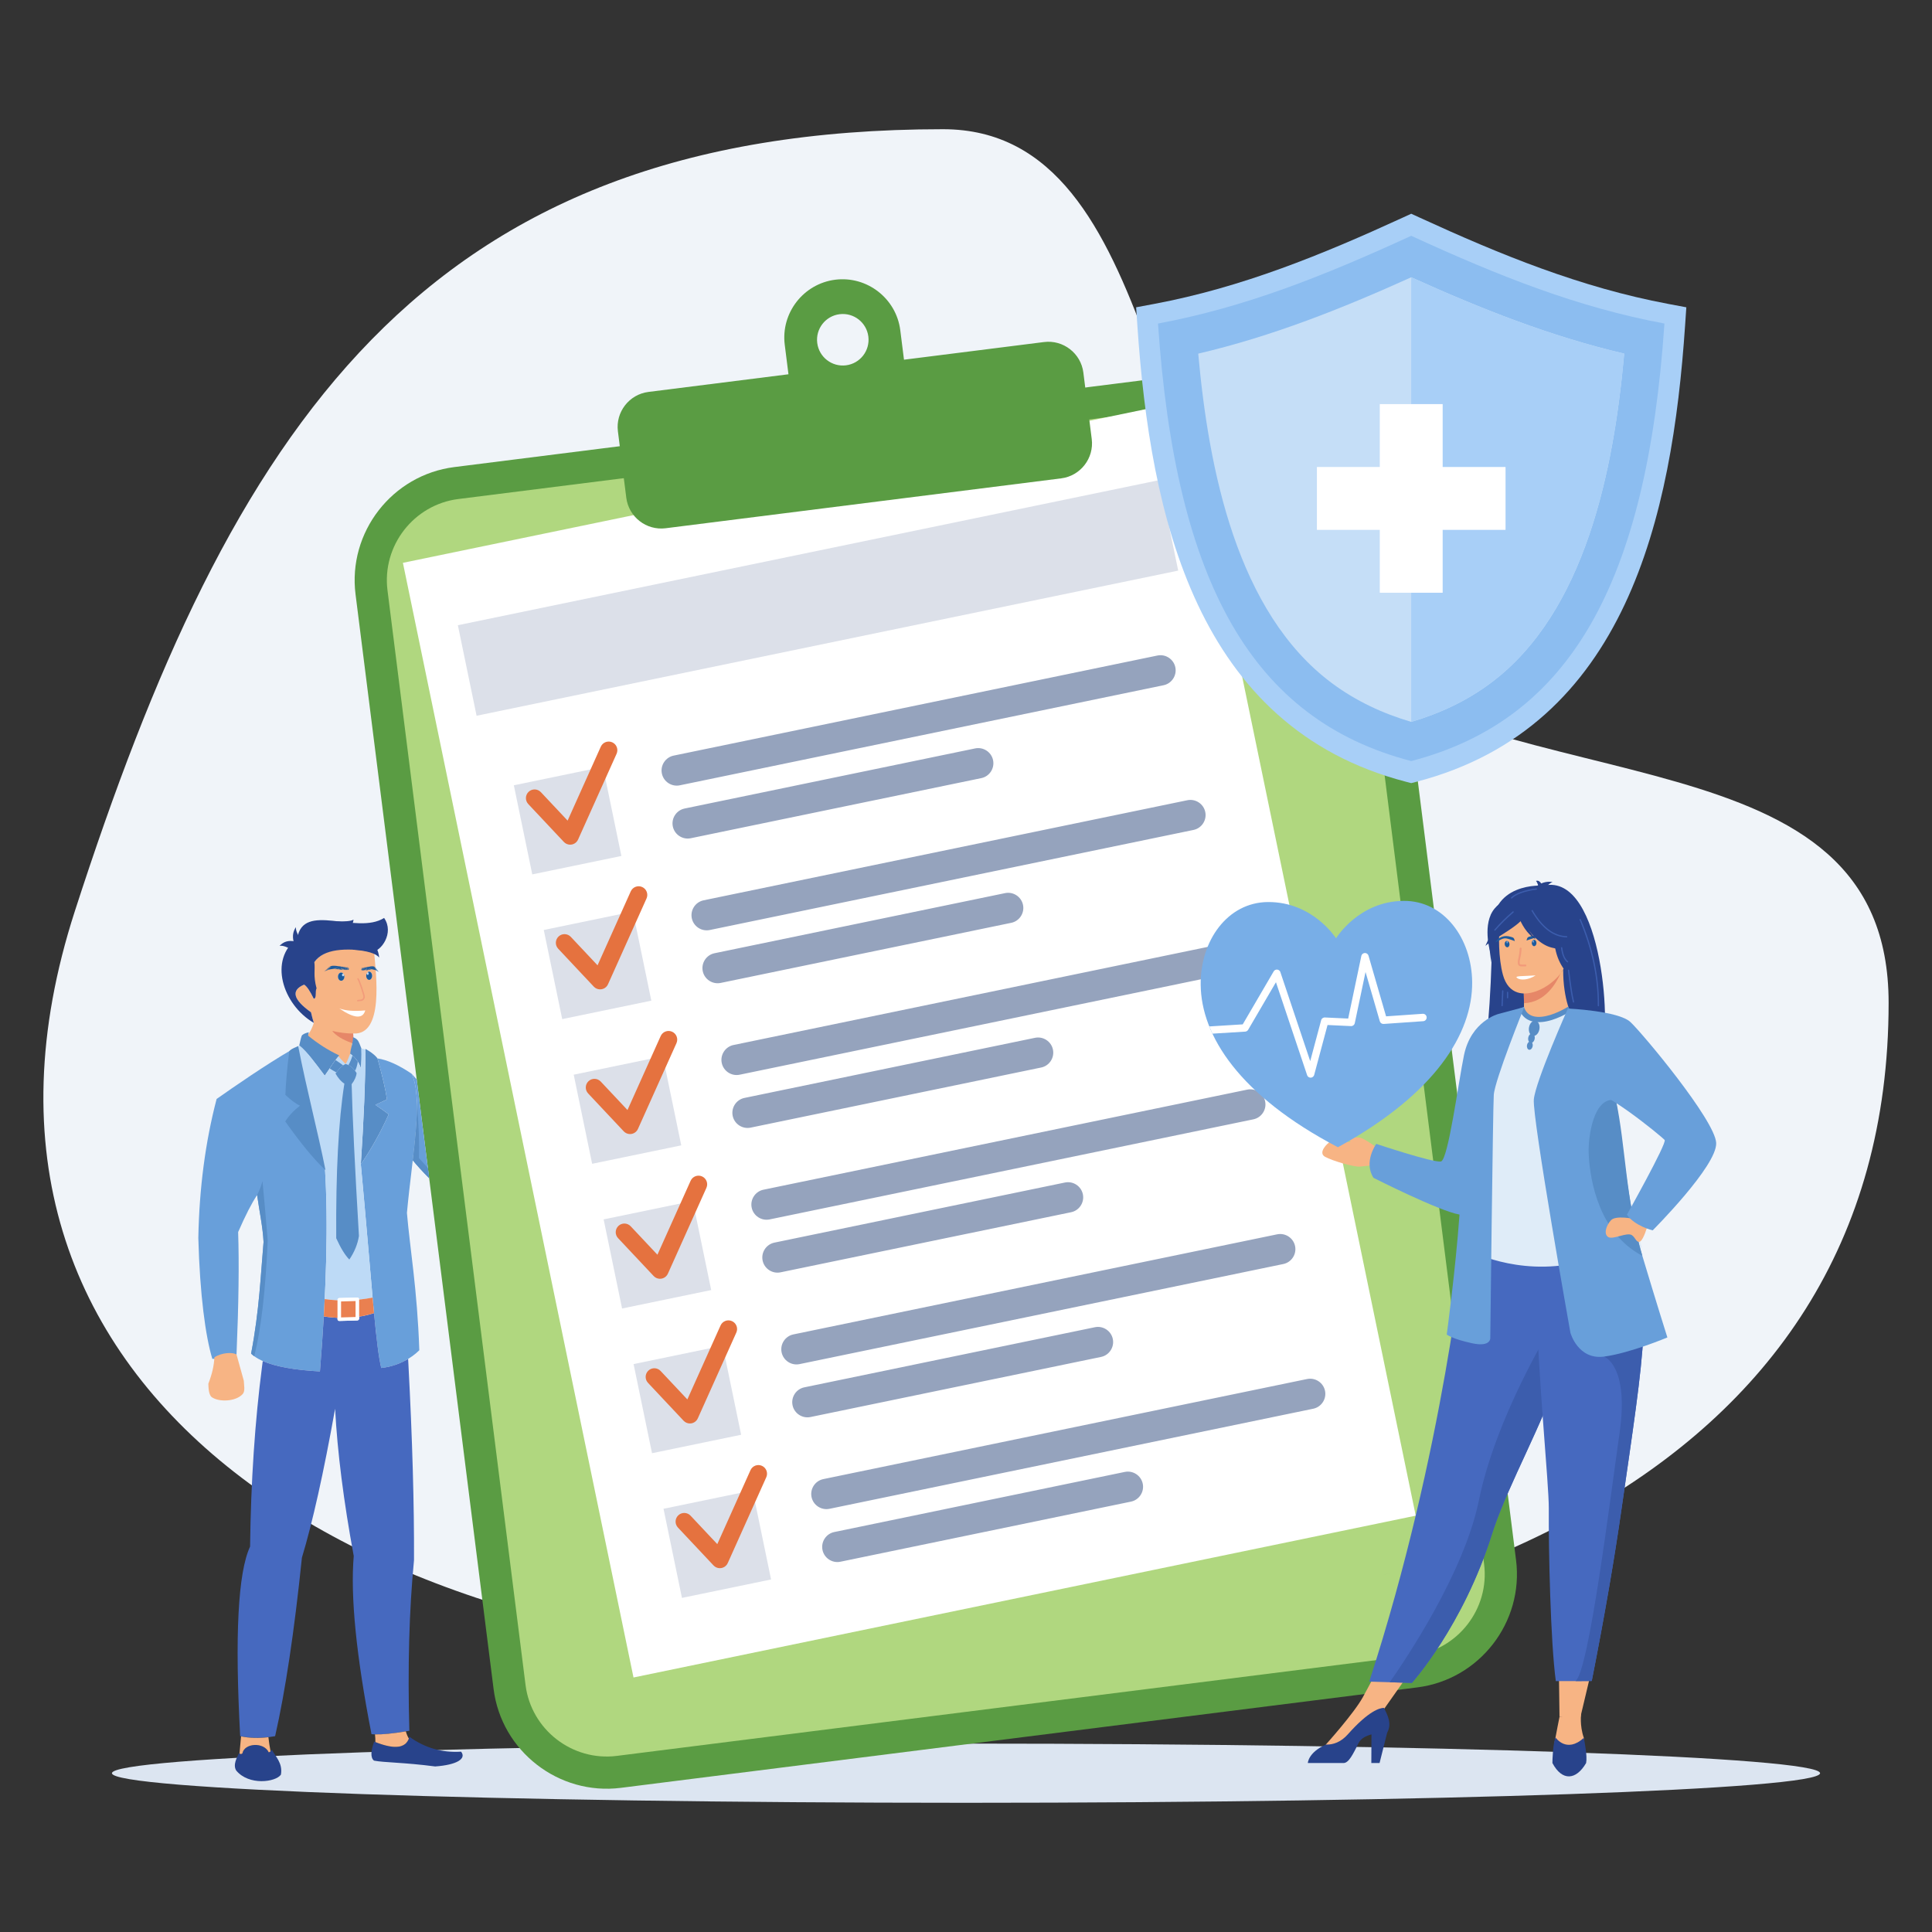 <?xml version="1.0" encoding="UTF-8"?>
<svg xmlns="http://www.w3.org/2000/svg" id="corrected_colors" viewBox="0 0 400 400">
  <rect x="0" y="0" width="400" height="400" fill="#333333" stroke="none"/>
  <path d="M195.243,26.751c46.534,0,41.223,82.18,74.817,107.231,44.464,33.156,120.959,16.739,120.959,73.641,0,99.893-99.219,136.085-207.343,136.085S-16.709,288.304,15.485,188.675C47.68,89.045,87.119,26.751,195.243,26.751Z" style="fill:#f0f4f9; fill-rule:evenodd; stroke-width:0px;"></path>
  <path d="M200,373.249c97.392,0,176.825-2.751,176.825-6.125s-79.433-6.127-176.825-6.127-176.824,2.753-176.824,6.127,79.432,6.125,176.824,6.125Z" style="fill:#dce5f1; fill-rule:evenodd; stroke-width:0px;"></path>
  <path d="M94.064,96.703l164.881-20.794c12.872-1.623,24.733,7.58,26.356,20.451l28.582,226.645c1.623,12.872-7.58,24.731-20.452,26.354l-164.881,20.794c-12.872,1.623-24.732-7.58-26.356-20.453l-28.582-226.644c-1.623-12.872,7.58-24.731,20.452-26.354Z" style="fill:#5a9c43; fill-rule:evenodd; stroke-width:0px;"></path>
  <path d="M94.898,103.317l164.882-20.793c9.233-1.165,17.742,5.437,18.905,14.671l28.583,226.644c1.164,9.233-5.439,17.741-14.672,18.905l-164.882,20.794c-9.233,1.165-17.742-5.437-18.905-14.671l-28.583-226.644c-1.164-9.234,5.439-17.741,14.672-18.906Z" style="fill:#b0d77f; fill-rule:evenodd; stroke-width:0px;"></path>
  <rect x="105.576" y="97.332" width="165.383" height="235.663" transform="translate(-39.686 42.602) rotate(-11.688)" style="fill:#fff; stroke-width:0px;"></rect>
  <rect x="95.195" y="114.22" width="148.337" height="19.141" transform="translate(-21.566 36.877) rotate(-11.688)" style="fill:#dce0e9; stroke-width:0px;"></rect>
  <path d="M106.385,162.585l18.451-3.817,3.817,18.45-18.451,3.817-3.817-18.45h0ZM137.374,312.377l18.451-3.816,3.817,18.451-18.451,3.815-3.817-18.451h0ZM131.176,282.419l18.45-3.817,3.818,18.45-18.45,3.818-3.818-18.451h0ZM124.977,252.461l18.452-3.817,3.816,18.449-18.451,3.818-3.817-18.45h0ZM118.78,222.501l18.45-3.817,3.818,18.45-18.451,3.817-3.817-18.45h0ZM112.582,192.543l18.451-3.817,3.817,18.45-18.45,3.818-3.818-18.451Z" style="fill:#dce0e9; fill-rule:evenodd; stroke-width:0px;"></path>
  <path d="M139.471,156.441l100.159-20.721c1.691-.35,3.361.748,3.712,2.437v.001c.349,1.691-.748,3.361-2.439,3.712l-100.16,20.721c-1.69.35-3.36-.748-3.71-2.439h0c-.35-1.691.748-3.361,2.439-3.712h0ZM170.459,306.233l100.16-20.721c1.691-.349,3.361.748,3.712,2.439v.001c.35,1.689-.748,3.359-2.439,3.71l-100.16,20.721c-1.691.349-3.361-.747-3.71-2.439h0c-.351-1.691.747-3.362,2.438-3.712h0ZM172.727,317.19c-1.693.35-2.788,2.019-2.439,3.712h0c.35,1.69,2.019,2.788,3.71,2.438l60.158-12.444c1.691-.35,2.788-2.019,2.439-3.712h0c-.351-1.691-2.021-2.788-3.712-2.439l-60.157,12.445h0ZM164.262,276.275l100.159-20.721c1.692-.349,3.362.747,3.712,2.439h0c.351,1.692-.747,3.362-2.439,3.712l-100.159,20.721c-1.692.349-3.362-.748-3.712-2.439v-.001c-.351-1.689.748-3.361,2.439-3.71h0ZM166.528,287.231c-1.691.348-2.79,2.019-2.439,3.711h0c.349,1.692,2.019,2.788,3.712,2.439l60.157-12.444c1.692-.35,2.789-2.02,2.439-3.71v-.001c-.349-1.691-2.019-2.79-3.712-2.439l-60.157,12.445h0ZM158.064,246.317l100.16-20.72c1.691-.351,3.361.748,3.71,2.439h0c.351,1.691-.747,3.361-2.437,3.71l-100.16,20.722c-1.691.349-3.361-.748-3.71-2.44h0c-.35-1.691.747-3.361,2.438-3.711h0ZM160.33,257.272c-1.69.35-2.788,2.02-2.438,3.71v.001c.35,1.691,2.019,2.789,3.71,2.439l60.158-12.444c1.691-.35,2.788-2.02,2.438-3.712h0c-.35-1.692-2.019-2.788-3.711-2.439l-60.158,12.444h0ZM151.867,216.357l100.159-20.721c1.692-.35,3.362.748,3.712,2.439v.001c.35,1.69-.748,3.361-2.439,3.71l-100.16,20.721c-1.691.351-3.361-.747-3.71-2.438l-.001-.001c-.348-1.691.748-3.361,2.44-3.712h0ZM154.133,227.314c-1.691.349-2.788,2.019-2.439,3.712h0c.349,1.691,2.019,2.788,3.712,2.439l60.157-12.446c1.691-.349,2.789-2.019,2.439-3.712h0c-.349-1.691-2.019-2.788-3.712-2.439l-60.157,12.446h0ZM145.67,186.4l100.159-20.721c1.691-.35,3.361.748,3.71,2.439h0c.351,1.693-.747,3.362-2.437,3.712l-100.16,20.722c-1.691.348-3.361-.748-3.712-2.44h0c-.349-1.691.748-3.361,2.441-3.711h0ZM147.935,197.356c-1.691.349-2.788,2.019-2.439,3.71v.001c.351,1.691,2.021,2.788,3.713,2.437l60.157-12.444c1.691-.35,2.788-2.02,2.439-3.71l-.001-.001c-.35-1.691-2.019-2.788-3.711-2.439l-60.158,12.446h0ZM141.738,167.398c-1.692.349-2.788,2.019-2.439,3.71h0c.35,1.692,2.02,2.79,3.71,2.44l60.158-12.446c1.691-.349,2.788-2.019,2.439-3.712h0c-.35-1.692-2.021-2.788-3.71-2.439l-60.158,12.446Z" style="fill:#95a3bd; fill-rule:evenodd; stroke-width:0px;"></path>
  <path d="M134.246,81.146l28.997-3.657-.77-6.109c-.83-6.578,3.872-12.639,10.45-13.469h0c6.578-.829,12.64,3.874,13.469,10.452l.77,6.109,28.996-3.657c3.976-.501,7.639,2.341,8.139,6.317l1.736,13.767c.501,3.974-2.341,7.637-6.315,8.138l-81.914,10.331c-3.975.501-7.637-2.34-8.138-6.317l-1.736-13.767c-.502-3.974,2.34-7.637,6.315-8.138h0ZM173.824,65.052c-2.922.369-4.992,3.037-4.624,5.96.369,2.922,3.037,4.992,5.959,4.624,2.922-.368,4.993-3.037,4.624-5.959-.368-2.922-3.037-4.992-5.959-4.624Z" style="fill:#5a9c43; fill-rule:evenodd; stroke-width:0px;"></path>
  <path d="M109.368,166.464c-.676-.723-.639-1.859.084-2.534.723-.678,1.858-.639,2.534.082l5.532,5.889,6.874-15.313c.405-.901,1.466-1.305,2.37-.898.901.405,1.305,1.465.898,2.368l-7.941,17.689c-.094.24-.24.464-.442.651-.723.676-1.857.639-2.535-.084l-7.374-7.848h0ZM115.567,196.422c-.678-.723-.639-1.857.083-2.533.723-.677,1.857-.639,2.533.083l5.533,5.889,6.875-15.314c.405-.902,1.466-1.304,2.368-.899.902.405,1.304,1.465.899,2.368l-7.941,17.688c-.094.24-.242.464-.442.652-.723.676-1.858.637-2.536-.084l-7.372-7.85h0ZM140.356,316.258c-.676-.723-.639-1.858.084-2.534.723-.678,1.858-.639,2.534.083l5.533,5.888,6.875-15.314c.405-.901,1.465-1.305,2.368-.898.901.405,1.304,1.465.898,2.368l-7.94,17.689c-.094.24-.242.464-.442.651-.723.676-1.858.639-2.536-.084l-7.374-7.848h0ZM134.159,286.299c-.676-.723-.639-1.857.084-2.533.723-.678,1.857-.639,2.533.083l5.533,5.889,6.874-15.314c.405-.902,1.467-1.305,2.368-.899.902.405,1.306,1.465.899,2.368l-7.941,17.688c-.094.24-.24.464-.442.651-.723.678-1.857.639-2.535-.083l-7.374-7.848h0ZM127.961,256.341c-.676-.723-.638-1.859.085-2.535.723-.678,1.857-.639,2.533.083l5.533,5.889,6.875-15.314c.405-.901,1.465-1.305,2.369-.898.902.405,1.304,1.465.898,2.367l-7.94,17.689c-.094.24-.242.464-.442.651-.723.676-1.858.639-2.536-.083l-7.374-7.848h0ZM121.764,226.382c-.676-.723-.639-1.857.084-2.535.723-.676,1.859-.637,2.534.084l5.532,5.889,6.874-15.314c.405-.902,1.467-1.306,2.37-.899.901.405,1.305,1.465.898,2.368l-7.941,17.688c-.094.24-.24.464-.442.65-.723.676-1.857.639-2.535-.083l-7.374-7.848Z" style="fill:#e5723f; fill-rule:evenodd; stroke-width:0px;"></path>
  <path d="M348.878,67.422c-2.677,39.432-12.168,83.129-55.62,94.435l-1.078.28-1.079-.28c-43.452-11.306-52.945-55.003-55.62-94.435l-.258-3.799,3.743-.701c18.12-3.397,34.736-10.188,51.426-17.851l1.788-.82,1.786.82c16.69,7.663,33.307,14.454,51.428,17.851l3.742.701-.258,3.799Z" style="fill:#a8cff7; fill-rule:evenodd; stroke-width:0px;"></path>
  <path d="M344.603,66.988c-17.907-3.357-33.88-9.654-52.424-18.167-18.546,8.514-34.519,14.81-52.426,18.167,3.656,53.857,19.627,82.046,52.426,90.58,32.797-8.534,48.768-36.722,52.424-90.58Z" style="fill:#8cbdf0; fill-rule:evenodd; stroke-width:0px;"></path>
  <path d="M336.276,73.217c-15.333-3.591-29.698-9.304-44.096-15.808-14.4,6.504-28.764,12.217-44.098,15.808,2.155,23.954,7.993,53.571,27.674,68.221,4.971,3.701,10.518,6.282,16.423,8.021,5.903-1.739,11.452-4.32,16.422-8.021,19.681-14.651,25.52-44.267,27.674-68.221Z" style="fill:#c5def7; fill-rule:evenodd; stroke-width:0px;"></path>
  <path d="M336.277,73.217c-15.334-3.591-29.699-9.304-44.098-15.808v92.05c5.903-1.739,11.452-4.32,16.422-8.021,19.681-14.649,25.52-44.267,27.676-68.221Z" style="fill:#a8cff7; fill-rule:evenodd; stroke-width:0px;"></path>
  <polygon points="285.668 83.666 298.688 83.666 298.688 96.684 311.707 96.684 311.707 109.704 298.688 109.704 298.688 122.722 285.668 122.722 285.668 109.704 272.651 109.704 272.651 96.684 285.668 96.684 285.668 83.666" style="fill:#fff; fill-rule:evenodd; stroke-width:0px;"></polygon>
  <path d="M63.645,214.405c.526-.655.972-1.528,1.334-2.62-.192-.582-.389-1.318-.593-2.207-3.717-2.644-4.192-4.552-1.424-5.721.546.322,1.21,1.291,1.995,2.908.655-.015.04-1.72.389-2.357-.72-2.714-.06-3.534-.261-5.222,1.921-2.723,6.573-3.452,12.316-2.585.488,5.292,2.122,17.778-4.276,17.374l-.048.697c-.345,2.159-.344,4.466-.89,6.338l-.254.477c-2.074-1.206-4.891-3.538-8.289-7.083Z" style="fill:#f7b484; fill-rule:evenodd; stroke-width:0px;"></path>
  <path d="M77.106,197.03c-5.743-.869-10.1-.567-12.02,2.156.201,1.688-.268,2.719.452,5.433-.349.636.074,2.133-.581,2.145-.785-1.617-1.449-2.586-1.995-2.908-2.769,1.169-2.294,3.076,1.424,5.721.203.889.401,1.625.593,2.207-6.533-3.838-9.393-13.134-3.441-17.495,1.206-7.706,12.284-.632,17.988-4.239,2.169,3.136-.679,6.947-2.42,6.979Z" style="fill:#28438b; fill-rule:evenodd; stroke-width:0px;"></path>
  <path d="M68.783,213.438c1.051.291,3.127.575,4.343.538l.044.765c-.067.417-.049.964-.145,1.38-.012-.003-.218-.201-.23-.205-1.88-.657-3.218-1.484-4.012-2.479Z" style="fill:#e68768; fill-rule:evenodd; stroke-width:0px;"></path>
  <path d="M60.919,196.943c.544-.781.584-1.457.125-2.035-1.3-.273-2.354.037-3.167.931.615-.156,1.63.212,3.042,1.104Z" style="fill:#28438b; fill-rule:evenodd; stroke-width:0px;"></path>
  <path d="M62.262,194.531c-.534.6-1.027.733-1.476.398-.275-1.13-.113-2.124.489-2.981-.076.575.252,1.437.987,2.583Z" style="fill:#28438b; fill-rule:evenodd; stroke-width:0px;"></path>
  <path d="M73.062,196.62c.046-1.668.696-2.666,1.949-2.997,2.115.97,3.277,2.508,3.492,4.614-.705-.86-2.52-1.399-5.441-1.617Z" style="fill:#28438b; fill-rule:evenodd; stroke-width:0px;"></path>
  <path d="M69.224,190.748c.255.71-.077,1.637.926,1.853.663,3.058,3.076-1.068,3.029-2.209-.428.322-1.746.441-3.955.356Z" style="fill:#28438b; fill-rule:evenodd; stroke-width:0px;"></path>
  <path d="M80.48,230.712c-1.712,3.796-3.637,7.241-5.774,10.339.63-9.449.95-17.409.959-23.886.959.537,1.672,1.051,2.2,1.611.101.119.199.239.292.358,1.012,3.616,1.667,6.446,1.965,8.49-.946.433-1.744.808-2.397,1.124.888.597,1.805,1.252,2.755,1.965Z" style="fill:#578dc6; fill-rule:evenodd; stroke-width:0px;"></path>
  <path d="M60.478,217.279c-5.433,3.148-12.179,7.82-15.63,10.251-2.33,8.878-3.591,18.469-3.787,28.772.319,11.839,1.497,20.407,2.896,25.026,2.038.088,4.207-.112,5.011-.887.441-10.415.555-18.866.336-25.354,1.492-3.422,2.801-5.979,3.928-7.671.494,3.524,1.173,6.58,1.335,9.729-.576,6.451-.856,14.153-2.58,23.109,2.149,2.059,6.9,3.288,14.254,3.686,1.377-16.96,1.724-30.958,1.041-41.999-2.39-1.884-3.681-6.319-7.205-10.55.721-.95,2.012-1.069,2.734-3.413-.788-.259-1.827-.899-3.117-1.919-.099-1.902.589-5.163.784-8.779Z" style="fill:#689fda; fill-rule:evenodd; stroke-width:0px;"></path>
  <path d="M74.705,241.051c2.108,22.487,2.989,37.108,4.229,42.174,3.526-.385,6.24-2.039,7.881-3.67-.44-12.794-1.934-20.965-2.565-28.444,1.138-12.279,3.47-23.569.958-28.816-2.699-1.818-5.051-2.87-7.053-3.161,1.012,3.616,1.667,6.446,1.965,8.49-.946.433-1.744.808-2.397,1.124.888.597,1.805,1.252,2.755,1.965-1.712,3.796-3.637,7.241-5.774,10.339Z" style="fill:#689fda; fill-rule:evenodd; stroke-width:0px;"></path>
  <path d="M86.273,223.464c-.349-.392-.704-.781-1.064-1.169,1.74,3.636,1.156,10.176.254,17.936.796.986,2.006,2.324,3.394,3.717l-2.584-20.484Z" style="fill:#689fda; fill-rule:evenodd; stroke-width:0px;"></path>
  <path d="M67.236,222.705c-1.934-2.538-3.522-4.806-5.283-6.252.19-.773.296-1.397.507-1.982.1-.276.699-.6,1.496-.749-.072.126-.231.664-.1.749.035.02.061.049.092.074,1.872,1.512,3.847,2.817,6.271,3.966-1.157,1.347-1.959,2.766-2.983,4.193Z" style="fill:#578dc6; fill-rule:evenodd; stroke-width:0px;"></path>
  <path d="M74.829,217.084c.051,1.65.01,3.003-.12,4.062-.397-1.215-1.13-2.205-2.2-2.974.088-1.249.618-2.221.561-3.441,1.164.438,1.157.907,1.759,2.353Z" style="fill:#578dc6; fill-rule:evenodd; stroke-width:0px;"></path>
  <path d="M77.144,268.658c-.639-7.097-1.385-16.37-2.439-27.607.618-9.284.938-17.356.959-23.769-.257-.096-.537-.118-.836-.198.042,1.577.008,3.038-.12,4.06-.397-1.213-1.13-2.203-2.2-2.972-.333.642-.433,1.339-.968,2.122-.574-.598-1.117-1.169-1.472-1.605-1.079,1.297-1.854,2.651-2.833,4.016-1.914-2.51-3.509-4.801-5.247-6.25-.594.305-1.128.598-1.599.876,2.447,8.78,4.745,16.984,6.893,24.61.471,7.603.453,16.606-.053,27.013.86.131,1.743.217,2.644.26v-.09c0-.204.173-.378.384-.384l3.715-.105c.21-.007.382.158.382.364v.068c.911-.097,1.841-.233,2.788-.409Z" style="fill:#bddaf6; fill-rule:evenodd; stroke-width:0px;"></path>
  <path d="M73.83,222.174c-.657-1.059-1.42-1.687-2.289-1.881-.646.28-1.339.939-2.08,1.971.578.996,1.19,1.693,1.838,2.088-1.217,7.663-1.779,18.332-1.687,32.011.922,2.036,1.825,3.507,2.711,4.413,1.069-1.577,1.732-3.205,1.99-4.885-.845-14.353-1.347-24.828-1.508-31.42.611-.803.951-1.568,1.024-2.297Z" style="fill:#578dc6; fill-rule:evenodd; stroke-width:0px;"></path>
  <path d="M69.463,219.462c-.426.574-.814,1.156-1.205,1.743.356.238.813.514,1.371.829.495-.656.967-1.144,1.419-1.46-.541-.401-1.069-.772-1.585-1.112h0ZM72.974,218.54c-.201.707-.478,1.361-.834,1.962.492.24.945.637,1.36,1.19.235-.37.43-.994.586-1.873-.301-.473-.672-.899-1.112-1.279Z" style="fill:#578dc6; fill-rule:evenodd; stroke-width:0px;"></path>
  <path d="M85.716,323.032c.049-11.508-.338-25.051-1.162-40.638h0l-.056-1.044c-1.5.91-3.377,1.637-5.564,1.875-.523-2.133-.981-5.96-1.494-11.358-.311.101-.626.194-.942.277h0c-.704.19-1.419.343-2.142.457v.396c0,.206-.174.38-.384.387l-3.715.105c-.211.005-.384-.159-.384-.365v-.281c-.671-.031-1.352-.089-2.041-.176v-.001c-.264-.033-.53-.072-.797-.113-.21,3.634-.476,7.43-.797,11.387-5.295-.287-9.242-1.004-11.838-2.153-.041.304-.083.61-.121.914-1.506,11.593-2.342,24.093-2.504,37.505-2.499,5.356-3.18,18.438-2.05,39.249,2.127.472,4.539.472,7.235,0,2.124-9.362,3.973-21.681,5.546-36.953,2.212-7.312,4.502-17.59,6.871-30.835.477,8.984,1.765,19.144,3.859,30.483-.708,8.373.519,20.673,3.677,36.894,1.658.159,4.271-.076,7.837-.705-.364-13.194-.042-24.96.964-35.305Z" style="fill:#4669bf; fill-rule:evenodd; stroke-width:0px;"></path>
  <path d="M49.495,362.939c.343.328.455.235.695.074.394-2.151,4.449-2.402,5.455-.206.298-.117.509-.303.631-.56.708,1.391,2.31,2.755,1.883,5.178-1.076,1.55-6.623,2.321-9.252-.853-.744-1.206.175-2.735.587-3.633h0ZM77.471,360.577c-.68,1.838-.83,3.349-.031,3.943,2.039.409,6.22.36,12.659,1.205,4.544-.327,6.514-1.619,5.365-3.059-3.952.244-7.517-.784-10.7-3.089-.592,2.406-3.025,2.739-7.293,1Z" style="fill:#28438b; fill-rule:evenodd; stroke-width:0px;"></path>
  <path d="M49.912,359.493c-.11,1.286-.216,2.463-.325,3.528.272.227.384.138.603-.008.394-2.151,4.449-2.402,5.455-.206l.007-.004.007-.001h0l.007-.004.005-.002h.001l.005-.003.007-.003h.001l.005-.004.007-.001.003-.001.005-.003.007-.002h.001l.005-.001.006-.004.002-.001.004-.001.007-.004h.003l.004-.001.007-.004.001-.001.004-.001.007-.004.003-.001.004-.001.005-.003.006-.002h.001l.007-.004.002-.001.003-.001.007-.004.006-.001v-.001l.007-.004.005-.001.001-.003.005-.002.006-.001.001-.003.006-.002.004-.004h.003l.005-.003.004-.004h0l.019-.009.005-.004h0l.005-.004.007-.003v-.001l.006-.002.005-.003.001-.003.005-.002.006-.004h.001l.003-.002.005-.004.003-.001.003-.001.007-.005.001-.001.009-.005.001-.001.004-.003.005-.005.003-.001.001-.001.005-.004.004-.003.001-.001.007-.004.001-.004.007-.004.005-.003v-.001l.005-.002.006-.004v-.001l.005-.004.005-.003v-.002l.004-.003.005-.004v-.001c-.178-.864-.328-1.839-.452-2.928-2.064.243-3.948.188-5.654-.166h0ZM84.025,358.46c.155.569.364,1.067.623,1.494-.022.062-.048.124-.073.183-.117.267-.266.498-.445.696l-.001.002c-.06.065-.122.127-.189.185l-.002.003c-.02.017-.041.035-.062.051l-.009.009c-.229.18-.494.322-.797.417l-.007.004c-.027.008-.055.017-.081.024l-.015.006c-.029.008-.056.015-.085.021l-.01.004c-.028.007-.059.014-.092.02l-.004.001c-.03.007-.061.013-.091.018l-.016.004-.089.015-.008.003c-.308.046-.646.059-1.012.041l-.016-.001-.11-.007-.016-.001-.111-.009-.024-.003-.11-.01-.019-.003-.119-.015-.004-.001-.125-.017-.029-.003c-.303-.046-.623-.11-.961-.195l-.037-.008-.13-.033-.017-.006-.129-.034-.041-.012-.118-.033-.04-.012-.119-.035-.051-.016-.121-.036-.034-.012-.135-.043-.034-.012-.135-.044-.031-.009-.141-.049-.036-.012-.139-.049-.175-.062c-.109-.041-.222-.084-.335-.128l-.025-.008-.174-.07c.005-.514-.02-1.044-.081-1.589,1.526.043,3.654-.166,6.39-.624Z" style="fill:#f7b484; fill-rule:evenodd; stroke-width:0px;"></path>
  <path d="M86.305,227.824c.135,3.436-.295,7.697-.842,12.408.796.986,2.006,2.324,3.394,3.717l-.271-2.147c-.587-.632-1.205-1.31-1.853-2.035.11-2.984-.032-6.966-.428-11.943Z" style="fill:#578dc6; fill-rule:evenodd; stroke-width:0px;"></path>
  <path d="M55.428,256.873c-.384-4.787-.745-8.907-1.085-12.355-.242.982-.613,1.948-1.112,2.896.494,3.526,1.173,6.581,1.335,9.731-.576,6.451-.856,14.154-2.58,23.109.195.188.412.369.652.543,1.405-5.517,2.334-13.491,2.789-23.923Z" style="fill:#578dc6; fill-rule:evenodd; stroke-width:0px;"></path>
  <path d="M67.036,272.551c3.699.584,7.166.356,10.404-.684-.096-1.015-.194-2.084-.296-3.21-3.567.663-6.872.763-9.916.297-.057,1.181-.121,2.38-.191,3.597Z" style="fill:#ea8050; fill-rule:evenodd; stroke-width:0px;"></path>
  <path d="M70.258,268.739l3.715-.104c.211-.007.382.161.382.373v3.981c0,.21-.171.388-.382.393l-3.715.105c-.211.007-.384-.161-.384-.373v-3.982c0-.211.173-.388.384-.395Z" style="fill:#fff; fill-rule:evenodd; stroke-width:0px;"></path>
  <polygon points="70.614 269.451 70.614 272.759 73.617 272.674 73.617 269.367 70.614 269.451" style="fill:#ea8050; fill-rule:evenodd; stroke-width:0px;"></polygon>
  <path d="M50.477,285.861c.022.849.327,2.132-.215,2.743-1.419,1.602-4.897,1.712-6.391.683-.642-.441-.716-1.888-.733-2.814.769-1.965,1.184-3.781,1.246-5.449,1.523-1.011,3.821-1.108,4.585-.583l1.509,5.42Z" style="fill:#f7b484; fill-rule:evenodd; stroke-width:0px;"></path>
  <path d="M70.704,201.368c-.363-.049-.684.29-.721.756-.037.466.225.882.586.931.361.048.683-.29.72-.758.037-.465-.225-.881-.584-.929Z" style="fill:#bddaf6; fill-rule:evenodd; stroke-width:0px;"></path>
  <path d="M70.569,203.054c-.361-.048-.624-.465-.587-.931.037-.466.36-.806.723-.757.15.02.284.105.387.231l-.049-.015c-.118-.016-.223.094-.235.244-.012.151.074.287.191.303.117.016.222-.095.234-.247l.001-.029c.048.133.07.285.059.442-.037.468-.361.807-.723.758Z" style="fill:#1d5b9d; fill-rule:evenodd; stroke-width:0px;"></path>
  <path d="M71.844,200.807c.019.016.035.029.051.048-.022-.078-.113-.18-.149-.244.037.03.06.041.097.09.03.043.051.088.074.142.005-.061-.017-.098-.022-.153.029.041.048.119.051.166-.002-.17-.009-.161-.073-.322.073.049.124.205.133.291.02-.035.02-.084.021-.133.028.059.028.087.027.145l.048-.062c-.009.038-.02.049-.028.081.086-.064.236-.283.22-.396-.015.049-.051.137-.075.166.009-.081.038-.172.026-.264-.025.058-.018.141-.036.204-.016.067-.044.141-.076.182.027-.138.068-.251.029-.404l-.005.037c-.004.073.001.151-.016.221-.019-.129-.004-.247-.112-.344.025.054.049.086.067.15-.056-.06-.079-.169-.173-.179.041.048.08.081.124.149.035.053.085.146.061.212-.059-.234-.191-.357-.352-.401.044.024.179.124.191.179l-.001.01c-.01.063-.009-.056-.004.015.03.022.067.074.086.114.013.024.025.055.035.083.003.012.009.037.011.051,0,.015,0,.012-.001.024l-.001.016c-.045-.158-.098-.245-.203-.331-.064-.053-.216-.148-.303-.158.001.001.004.002.005.002l.073.036c.175.093.347.201.398.422-.009-.008,0,.004-.015-.016q-.004-.008-.009-.015c-.037-.065-.075-.133-.127-.188-.056-.06-.128-.117-.187-.151-.079-.045-.335-.144-.464-.129.04-.001.28.072.321.089.09.037.204.089.271.179-.038-.011-.078-.037-.112-.054-.224-.1-.611-.251-.845-.239.145.03.349.096.457.158l-.089-.019c.025.009.045.025.072.039.027.012.046.02.07.036.121.069.304.19.371.322-.03-.03-.073-.062-.11-.093-.041-.035-.074-.061-.117-.09-.075-.052-.161-.114-.246-.156-.179-.086-.348-.159-.55-.203.028.012.056.022.078.049-.162-.008-.431-.141-.84-.159.088.03.234.043.334.073l.089.036c-.053,0-.23-.045-.299-.06-.35-.068-.569-.113-.95-.112-.242.003-.47.003-.713.105-.158.067-.307.146-.437.253-.045.038-.069.066-.106.102.098-.049.316-.264.531-.308-.332.193-.596.366-.828.621.063-.038.15-.124.222-.175.077-.061.157-.116.24-.172.146-.097.384-.23.571-.277-.043.036-.161.093-.216.125-.412.232-.805.5-1.167.801-.043.036-.126.125-.158.148.038-.016.188-.136.239-.172.266-.18.518-.348.844-.441-.085.065-.673.303-.858.472l.506-.254c.153-.07.413-.183.582-.204-.194.037-.942.377-1.093.505.08-.028.195-.092.282-.132.101-.044.199-.083.303-.121.209-.077.434-.141.656-.171.299-.041.583-.036.875-.007.083.008.195.03.275.03-.049-.03-.192-.04-.245-.046-.166-.025-.337-.039-.506-.04-.07-.003-.208.015-.264.007.205-.051.364-.032.537-.053-.016-.001-.007,0-.022-.005-.017-.007-.008-.003-.02-.009.108-.011.315.028.415.052.118.029.356.122.369.126-.029-.022-.059-.036-.08-.06l.287.068-.353-.13c.072.008.166.045.235.062.085.023.258.064.335.095.094.036.263.059.36.062-.033-.021-.15-.053-.198-.07l-.194-.068c-.035-.016-.065-.022-.096-.038-.089-.048-.182-.08-.275-.119-.167-.065-.651-.211-.828-.161.227-.074.697.073.862.139l.384.16c.036.009.061.026.094.04.092.037.19.08.289.107l-.007-.021s0-.003-.001-.003v-.005c0-.001-.003-.001,0-.004.032.023.133.061.179.067-.094-.088-.325-.161-.405-.272.08.025.174.094.247.142.025.019.053.029.076.044-.06-.11-.186-.203-.286-.277l-.112-.069c.093.008.204.098.277.161.07.062.131.137.193.211.007.009.005.009.013.016.012.013.005.007.019.012l-.087-.151c.016.03.135.151.14.191-.015-.077-.065-.138-.097-.201l.056.038c-.086-.15-.299-.258-.432-.352.133.016.368.198.454.32.04.057.069.13.108.178l-.043-.119c.003.003.006.004.007.004l.064.074c-.049-.147-.122-.227-.209-.32.038.009.069.036.099.065.027.027.056.059.08.093.049.071.09.148.125.235.005-.036-.019-.1-.032-.142.025.007.002-.004.026.013.041.027.068.086.092.124l-.016-.09.061.09c-.013-.081-.038-.128-.058-.197.049.035.07.098.096.161.009-.028-.006-.073-.014-.107l.068.072c.019.024.036.053.052.075-.02-.078-.056-.119-.088-.178.074.047.1.119.154.197-.015-.092-.081-.226-.13-.28.08.015.129.226.169.271l-.002-.093c.007.007.005.001.015.016l.049.09-.004-.117c.029.033.035.072.059.117-.003-.004,0-.098-.017-.151.017.008.004-.002.024.016.036.035.049.085.081.119l-.037-.093c.015.004.007.001.018.009l.043.037Z" style="fill:#1d5b9d; fill-rule:evenodd; stroke-width:0px;"></path>
  <path d="M76.493,201.178c.335.048.578.464.545.931-.036.465-.335.804-.668.756-.336-.046-.579-.465-.544-.93.033-.468.334-.806.667-.757Z" style="fill:#bddaf6; fill-rule:evenodd; stroke-width:0px;"></path>
  <path d="M76.37,202.865c.335.049.634-.291.668-.756.033-.468-.21-.885-.545-.933-.139-.02-.275.027-.384.125l.045-.001c.11.015.187.15.178.301-.012.151-.109.262-.216.245-.11-.015-.188-.15-.178-.3l.005-.033c-.065.121-.108.263-.118.423-.035.465.208.883.544.93Z" style="fill:#1d5b9d; fill-rule:evenodd; stroke-width:0px;"></path>
  <path d="M75.084,200.911c-.015.017-.027.03-.037.048.016-.078.084-.182.112-.244-.028.03-.045.041-.072.09-.024.042-.039.088-.056.142-.001-.06.014-.098.019-.151-.02.04-.036.117-.041.165.006-.171.011-.159.06-.322-.052.049-.092.205-.101.291-.012-.036-.012-.085-.012-.134-.022.059-.022.086-.022.146l-.032-.063c.005.038.013.049.017.081-.06-.065-.164-.283-.149-.396.009.047.032.137.051.166-.006-.083-.025-.172-.014-.266.015.059.009.14.02.206.012.064.029.141.051.179-.015-.135-.043-.248-.012-.401l.004.037c0,.073-.006.151.007.221.015-.129.007-.247.085-.344-.017.054-.036.086-.049.149.04-.059.059-.167.127-.179-.031.049-.059.081-.092.149-.025.054-.062.148-.046.214.046-.234.143-.356.259-.4-.033.024-.132.122-.14.179v.01c.005.061.007-.057.001.014-.021.022-.049.074-.064.113-.008.024-.019.054-.025.083-.001.012-.007.037-.008.051-.003.013,0,.012,0,.024l.001.015c.036-.155.074-.242.15-.33.048-.053.158-.146.221-.157-.001.001-.004.002-.004.002l-.052.036c-.128.092-.252.199-.295.421.007-.008,0,.004.012-.017q.004-.007.005-.014c.028-.066.057-.134.096-.187.041-.06.093-.117.135-.152.059-.045.245-.142.336-.126-.028-.002-.202.07-.231.086-.064.037-.149.089-.195.177.026-.009.053-.034.078-.052.163-.1.442-.248.61-.237-.103.031-.253.095-.329.156l.064-.019c-.019.012-.033.027-.052.038-.018.012-.034.02-.051.036-.088.069-.222.19-.271.322.022-.03.053-.062.08-.093.03-.035.054-.061.085-.09.056-.052.118-.113.179-.154.13-.086.252-.157.397-.201-.02.012-.04.021-.057.049.117-.009.31-.14.605-.158-.062.03-.167.042-.239.072l-.065.036c.038.001.164-.045.216-.059.25-.065.408-.112.68-.107.173.001.335.002.509.106.112.066.216.147.307.254.033.038.049.067.074.101-.069-.048-.221-.263-.375-.309.234.195.42.368.581.624-.044-.04-.105-.123-.154-.177-.056-.061-.109-.115-.169-.171-.103-.098-.271-.232-.404-.279.031.036.113.093.152.125.29.234.567.5.82.804.03.036.089.128.112.147-.027-.015-.135-.135-.169-.171-.188-.182-.364-.35-.595-.442.059.065.476.303.605.473l-.357-.255c-.106-.072-.291-.184-.41-.206.137.038.667.38.772.507-.056-.028-.137-.093-.198-.13-.072-.045-.142-.085-.216-.123-.149-.077-.308-.142-.465-.173-.215-.043-.418-.04-.628-.01-.06.008-.141.029-.197.029.035-.029.137-.04.174-.046.121-.025.242-.037.364-.039.049,0,.149.017.19.008-.146-.051-.26-.033-.384-.056.012-.001.006,0,.015-.002.014-.007.007-.004.016-.012-.077-.01-.225.03-.298.052-.084.029-.255.121-.266.123.022-.021.042-.034.058-.058l-.207.068.256-.13c-.051.008-.118.045-.17.063-.061.021-.186.064-.241.093-.067.036-.19.057-.258.061.024-.021.107-.053.145-.072l.137-.066c.026-.015.049-.022.07-.037.065-.046.131-.081.199-.115.121-.068.47-.21.595-.159-.162-.074-.501.069-.619.135l-.277.157c-.025.012-.044.028-.069.041-.067.037-.138.077-.207.106l.005-.02v-.009c.001-.001.001-.002.001-.004-.025.021-.096.06-.13.065.068-.088.235-.159.295-.271-.059.026-.128.096-.179.142-.019.017-.037.028-.056.043.045-.111.137-.203.21-.274l.081-.068c-.068.007-.149.097-.201.157-.052.064-.097.139-.142.212q-.004.008-.009.015c-.01.014-.005.007-.013.012l.064-.15c-.012.031-.098.15-.104.192.012-.079.049-.14.073-.202l-.04.038c.065-.15.219-.255.314-.349-.093.015-.266.198-.33.317-.03.057-.051.129-.08.177l.032-.117c-.001,0-.003.001-.004.002l-.046.074c.037-.148.092-.226.156-.319-.028.008-.051.034-.072.064-.021.026-.041.059-.06.093-.036.069-.068.148-.093.235-.004-.036.013-.101.025-.143-.019.008-.003-.001-.02.013-.029.027-.049.086-.068.124l.013-.088-.045.088c.012-.081.03-.127.045-.195-.036.035-.052.097-.072.159-.004-.028.004-.073.012-.107l-.05.072c-.014.024-.025.053-.039.075.015-.078.043-.119.067-.178-.054.047-.073.117-.114.194.014-.089.063-.223.1-.277-.059.015-.098.226-.126.27l.002-.091c-.004.007-.002.001-.012.016l-.035.09.005-.118c-.022.035-.028.072-.045.118.003-.004.003-.098.016-.151-.013.008-.004-.002-.017.016-.026.035-.037.084-.061.119l.028-.096c-.009.007-.004.003-.015.011l-.029.037Z" style="fill:#1d5b9d; fill-rule:evenodd; stroke-width:0px;"></path>
  <path d="M74.214,202.559c-.056-.059-.149-.056-.207.001-.056.056-.053.149.003.206.106.105.378.809.643,1.573.312.912.608,1.889.595,2.022-.061.59-.542.61-.866.623-.162.007-.298.012-.389.074-.068.044-.085.135-.041.203.046.066.137.083.203.038.022-.015.121-.02.236-.022.429-.017,1.061-.045,1.148-.886.017-.17-.285-1.205-.611-2.149-.274-.795-.571-1.545-.713-1.683Z" style="fill:#f29b7a; fill-rule:evenodd; stroke-width:0px;"></path>
  <path d="M70.244,208.782c3.076,2.106,4.869,2.242,5.378.411-2.236.222-4.028.084-5.378-.411Z" style="fill:#fff; fill-rule:evenodd; stroke-width:0px;"></path>
  <path d="M59.055,232.181c3.264,4.604,6.042,7.966,8.335,10.083-1.609-8.081-3.826-16.359-5.655-25.68-.639.343-1.089.326-1.837,1.032-.489,3.681-.757,7.128-.809,9.081,1.24,1.148,2.249,1.883,3.032,2.211-1.302,1.006-2.322,2.098-3.065,3.273Z" style="fill:#578dc6; fill-rule:evenodd; stroke-width:0px;"></path>
  <path d="M319.738,195.771s1.856,12.091,2.192,16.829c.168,2.384.41,4.299-1.088,5.902,0,0,3.73.362,4.996-.671,0,0-.25.508-.478.732,0,0,4.17.151,5.893-1.153,2.614-1.768.886-36.94-11.661-34.044,0,0-11.574-.984-10.66,10.371-.194,13.489-1.278,25.123-2.181,27.472,1.302.745,4.447-1.706,4.835-2.779.344-.951.535-2.059.634-2.341,0,0-.41,3.257-.599,3.458,0,0,4.676-.528,6.678-2.038,1.994-1.508,2.011-19.395,1.44-21.738Z" style="fill:#28438b; fill-rule:evenodd; stroke-width:0px;"></path>
  <path d="M324.481,204.508c-.037-.136-.072-.267-.104-.396.358-1.179.482-2.523.312-3.997,1.13-.995,3.575-.145,5.644.486.903,8.332.894,16.766.395,17.39-1.041,1.303-3.562,1.152-3.562,1.152.138-.225.29-.731.29-.731-.765,1.033-3.019.669-3.019.669.904-1.602.758-3.518.656-5.901-.086-2.045-.345-5.454-.611-8.673Z" style="fill:#28438b; fill-rule:evenodd; stroke-width:0px;"></path>
  <rect x="286.412" y="325.901" width="1.401" height=".002" transform="translate(-50.366 52.49) rotate(-9.608)" style="fill:#646262; stroke-width:0px;"></rect>
  <path d="M307.763,219.379h24.904c-1.781-4.465-4.334-7.693-6.271-8.089-1.032-.274-2.783-4.519-2.759-10.534l-.47.606-7.821,1.547s.177,2.463.183,4.782c.007,1.933-.098,3.898-.538,4.129-.56.051-1.075.153-1.075.153,0,0-4.243,2.979-6.153,7.406Z" style="fill:#f7b484; fill-rule:evenodd; stroke-width:0px;"></path>
  <path d="M315.345,202.91s.177,2.463.183,4.781c4.378-.123,6.69-4.116,7.637-6.33l-7.821,1.549Z" style="fill:#e68768; fill-rule:evenodd; stroke-width:0px;"></path>
  <path d="M324.244,198.827c.009-6.451,1.348-10.773-5.26-11.155-6.613-.382-7.897,2.078-8.425,4.231-.328,1.336-.332,6.517.606,9.928,2.293,8.341,13.076,1.191,13.079-3.005Z" style="fill:#f7b484; fill-rule:evenodd; stroke-width:0px;"></path>
  <path d="M286.015,238.358s-3.452-2.822-4.692-2.837c-1.241-.012-3.597-.634-3.504-.23.093.401,2.078.928,1.736,1.116-.342.186-3.226-.59-4.032-.125-.806.464-2.698,2.387-1.178,3.226,1.519.838,6.079,2.171,7.257,2.017,1.179-.156,3.845-.343,3.845-.343l.569-2.823Z" style="fill:#f7b484; fill-rule:evenodd; stroke-width:0px;"></path>
  <polygon points="330.112 343.285 327.215 355.484 322.878 355.458 322.719 343.285 330.112 343.285" style="fill:#f7b484; fill-rule:evenodd; stroke-width:0px;"></polygon>
  <polygon points="293.626 343.807 285.387 355.484 282.176 351.36 287.135 342.201 293.626 343.807" style="fill:#f7b484; fill-rule:evenodd; stroke-width:0px;"></polygon>
  <path d="M283.483,348.16l4.243.129,4.592.141s10.609-11.812,16.56-30.746c.138-.439.284-.885.44-1.337,3.256-9.494,10.008-21.415,13.566-32.204.566-1.718,1.075-3.334,1.53-4.866.146-.49.29-.97.424-1.446,2.623-9.11,3.382-15.09,4.081-21.483l-25.69.209s-4.147,43.636-19.745,91.602Z" style="fill:#4669bf; fill-rule:evenodd; stroke-width:0px;"></path>
  <path d="M306.826,241.795c.064,12.224-1.794,17.469-1.794,17.469,0,0,11.001,5.588,24.073,1.474.154-.049,10.825-2.484,10.825-2.484-.219-.495-2.164-8.732-2.378-9.187-2.761-5.926-4.856-8.526-5.184-10.348-.607-3.402-.621-6.921-.317-10.241.797-8.79,3.169-16.086,3.169-16.086-3.563-.81-6.898-2.234-10.605-3.625-.854,1.063-3.46,2.174-5.721,2.123-2.604-.057-3.449-1.172-3.314-2.39-2.775,1.545-4.988,3.003-4.988,3.003-2.36,4.097-7.143,8.075-7.49,14.36-.085,1.545,3.721,15.589,3.723,15.931Z" style="fill:#dfecf8; fill-rule:evenodd; stroke-width:0px;"></path>
  <path d="M325.234,209.365c-1.407.833-2.73,1.435-3.935,1.808-1.455.449-2.748.563-3.815.348-1.135-.23-2.017-.822-2.577-1.771-.168-.28-.305-.595-.41-.939l1.038-.319c.08.258.184.494.308.704.397.671,1.032,1.093,1.853,1.259.888.179,2.001.073,3.284-.323,1.12-.345,2.364-.914,3.699-1.705l.554.938Z" style="fill:#578dc6; fill-rule:evenodd; stroke-width:0px;"></path>
  <path d="M327.362,354.801s-.35,2.416.552,5c0,0,.71,3.236-2.476,3.296-3.186.06-3.966-.242-3.605-2.225.36-1.982,1.046-5.413,1.046-5.413l4.483-.657Z" style="fill:#f7b484; fill-rule:evenodd; stroke-width:0px;"></path>
  <path d="M321.411,365.017c2.025,3.82,4.911,3.546,6.977,0,.287-1.436-.345-4.495-.45-5.085-.007-.044-.015-.074-.02-.098-.001-.021-.004-.032-.004-.032-3.606,3.305-5.863-.085-5.863-.085-.002.005-.005.01-.008.018-.529,1.295-.64,4.776-.632,5.282Z" style="fill:#28438b; fill-rule:evenodd; stroke-width:0px;"></path>
  <path d="M274.499,361.197s5.873-6.52,7.677-9.837l4.366,2.237-9.761,9.167-2.285-.298.002-1.269Z" style="fill:#f7b484; fill-rule:evenodd; stroke-width:0px;"></path>
  <path d="M270.77,365.017h7.388c1.088,0,1.956-1.804,3.13-4.149.48-.96,1.556-1.486,2.659-1.777l-.029,5.926h1.706l1.569-6.266c1.042-1.913.084-3.646-.649-5.154-.85-.002-3.14.582-7.479,5.469-1.427,1.606-3.001,2.177-4.564,2.131-.021.012-.042.024-.065.033-3.605,1.622-3.664,3.788-3.664,3.788Z" style="fill:#28438b; fill-rule:evenodd; stroke-width:0px;"></path>
  <path d="M287.726,348.289l4.592.141s10.609-11.812,16.56-30.746c.138-.439.284-.885.44-1.337,3.256-9.494,10.008-21.415,13.566-32.204.566-1.718,1.075-3.334,1.53-4.866.146-.49.29-.97.424-1.446l-3.783-2.87s-11.358,18.393-14.874,35.702c-3.055,15.036-15.287,33.126-18.454,37.625Z" style="fill:#3c5dad; fill-rule:evenodd; stroke-width:0px;"></path>
  <path d="M320.66,312.276c-.064,8.417.361,27.769,1.457,35.78h4.068c2.249,0,3.37-.032,3.37-.032,2.75-13.93,4.707-25.456,6.132-35.389,1.168-8.152,2.206-15.138,3.005-21.152.805-6.055,1.364-11.124,1.563-15.407.03-.675.055-1.331.068-1.967.012-.64.016-1.261.011-1.867l-22.198-2.164c.279,14.751,2.561,37.304,2.524,42.197Z" style="fill:#4669bf; fill-rule:evenodd; stroke-width:0px;"></path>
  <path d="M326.185,348.056c2.249,0,3.37-.032,3.37-.032,2.75-13.93,4.707-25.456,6.132-35.389,1.168-8.152,2.206-15.138,3.005-21.152.805-6.055,1.364-11.124,1.563-15.407l-8.144,4.791s5.198,1.835,3.215,15.718c-1.983,13.886-6.38,49.506-9.141,51.47Z" style="fill:#3c5dad; fill-rule:evenodd; stroke-width:0px;"></path>
  <path d="M325.138,275.94s1.562,5.65,6.971,4.928c5.411-.721,13.103-3.965,13.103-3.965,0,0-2.313-7.306-5.187-16.903-3.479-11.62-4.345-27.947-6.376-37.394-.57-2.648-4.401-3.507-4.545-5.091l-4.489-8.706s-6.692,15.019-7.052,18.805c-.36,3.787,7.574,48.326,7.574,48.326Z" style="fill:#689fda; fill-rule:evenodd; stroke-width:0px;"></path>
  <path d="M328.918,238.765c.242,6.133,2.387,16.59,11.005,21.187.033.019.069.035.102.049-3.479-11.62-3.435-22.763-5.465-32.212-4.632-.964-5.773,7.602-5.642,10.976Z" style="fill:#578dc6; fill-rule:evenodd; stroke-width:0px;"></path>
  <path d="M338.383,252.378s-3.866-.836-4.858.267c-.994,1.102-1.55,2.859-.558,3.472.993.618,3.866-1.073,4.899-.39.74.487.975,1.731,1.718,1.297.744-.436,1.529-3.283,1.529-3.283l-2.73-1.363Z" style="fill:#f7b484; fill-rule:evenodd; stroke-width:0px;"></path>
  <path d="M324.616,208.809s10.429.458,12.936,2.785c2.507,2.328,17.516,20.316,17.764,25.03.248,4.713-13.149,18.11-13.149,18.11,0,0-3.72-.898-5.333-3.238,0,0,8.311-14.82,7.815-15.467-.497-.647-14.575-12.183-15.73-9.624-.994,2.206-4.303-17.596-4.303-17.596Z" style="fill:#689fda; fill-rule:evenodd; stroke-width:0px;"></path>
  <path d="M284.941,236.829s11.907,3.971,13.397,3.638c1.489-.329,3.615-16.465,4.764-21.997,1.48-7.122,7.124-8.538,7.124-8.538l5.355-1.433s-6.132,15.148-6.311,18.213c-.18,3.063-.721,50.129-.721,50.129,0,0,.36,2.165-3.787,1.262-4.147-.901-5.229-1.804-5.229-1.804,0,0,1.798-13.156,2.643-24.835-4.226-.723-17.813-7.608-17.813-7.608-2.108-3.311.579-7.029.579-7.029Z" style="fill:#689fda; fill-rule:evenodd; stroke-width:0px;"></path>
  <path d="M313.683,188.566c-5.501,3.227-3.77,5.424-5.194,8.353,0,0-1.65-5.668.932-8.793,2.738-3.317,4.263.44,4.263.44Z" style="fill:#28438b; fill-rule:evenodd; stroke-width:0px;"></path>
  <path d="M310.932,187.345c.731-.343,1.236-.272,1.518.212-.19,1.153-.731,2.006-1.622,2.56.296-.501.331-1.426.103-2.772Z" style="fill:#28438b; fill-rule:evenodd; stroke-width:0px;"></path>
  <path d="M319.107,185.129c-.963-.27-1.381-.747-1.253-1.431,1.11-.929,2.308-1.291,3.596-1.09-.684.232-1.465,1.071-2.343,2.52Z" style="fill:#28438b; fill-rule:evenodd; stroke-width:0px;"></path>
  <path d="M326.451,194.345c-2.119-1.266-3.683-1.204-4.688.187.225,3.567,1.612,6.33,4.159,8.29-.75-1.618-.574-4.444.529-8.477Z" style="fill:#28438b; fill-rule:evenodd; stroke-width:0px;"></path>
  <path d="M310.573,191.362c-.597-2.225-1.216-2.88-1.859-1.964-.555,3.632-.514,7.001.125,10.107,0-1.943.578-4.659,1.733-8.143Z" style="fill:#28438b; fill-rule:evenodd; stroke-width:0px;"></path>
  <path d="M315.74,189.11c.78-2.167-1.481-2.035-2.531-1.651-2.531,2.665-4.42,5.454-5.671,8.369,1.935-1.673,8.405-4.803,8.201-6.718Z" style="fill:#28438b; fill-rule:evenodd; stroke-width:0px;"></path>
  <path d="M318.92,184.91c.374-.27.538-.747.487-1.431-.432-.928-.899-1.291-1.4-1.089.267.231.571,1.07.912,2.52Z" style="fill:#28438b; fill-rule:evenodd; stroke-width:0px;"></path>
  <path d="M317.91,211.333c-.597-.102-1.2.517-1.348,1.381-.149.866.214,1.651.81,1.754.596.102,1.199-.517,1.348-1.383.15-.865-.214-1.65-.81-1.752Z" style="fill:#578dc6; fill-rule:evenodd; stroke-width:0px;"></path>
  <path d="M317.237,213.986c-.367-.062-.74.319-.83.852-.093.534.132,1.017.5,1.08.366.064.739-.317.83-.85.092-.534-.131-1.017-.499-1.081Z" style="fill:#578dc6; fill-rule:evenodd; stroke-width:0px;"></path>
  <path d="M316.879,215.645c-.322-.056-.648.279-.729.748-.081.468.115.893.438.949s.649-.279.731-.748c.08-.468-.115-.893-.44-.949Z" style="fill:#578dc6; fill-rule:evenodd; stroke-width:0px;"></path>
  <path d="M316.045,194.727c2.484-.85,2.159-.739,4.231.279-.781-1.211-2.012-1.545-3.324-1.173-.614.173-.725.156-.907.894Z" style="fill:#1d5b9d; fill-rule:evenodd; stroke-width:0px;"></path>
  <path d="M317.622,195.896c.268,0,.486-.295.486-.66,0-.364-.218-.66-.486-.66-.27,0-.486.296-.486.66,0,.365.216.66.486.66Z" style="fill:#1d5b9d; fill-rule:evenodd; stroke-width:0px;"></path>
  <path d="M313.625,194.844c-2.368-.852-2.059-.74-4.035.279.745-1.213,1.919-1.545,3.171-1.174.586.174.691.157.865.895Z" style="fill:#1d5b9d; fill-rule:evenodd; stroke-width:0px;"></path>
  <path d="M312.114,196.122c-.271.037-.53-.225-.579-.587-.049-.362.13-.684.401-.722.271-.037.53.227.579.589.049.36-.13.683-.401.72Z" style="fill:#1d5b9d; fill-rule:evenodd; stroke-width:0px;"></path>
  <path d="M314.637,196.376c.003-.106.093-.19.198-.188.104.003.188.093.186.198-.028.888-.166,1.529-.271,2.02-.064.298-.116.541-.122.736-.008.275.011.423.08.481.076.065.25.078.537.078h.583c.106,0,.194.086.194.193s-.088.194-.194.194h-.583c-.379,0-.621-.031-.787-.173-.175-.149-.225-.382-.214-.783.007-.234.062-.492.13-.806.102-.476.236-1.099.263-1.95Z" style="fill:#f29b7a; fill-rule:evenodd; stroke-width:0px;"></path>
  <path d="M313.613,186.355s3.047,8.133,7.721,9.335c4.676,1.205,6.707-.049,6.707-.049,0,0-3.587-2.851-4.331-7.821,0,0-7.802-5.335-10.097-1.464Z" style="fill:#28438b; fill-rule:evenodd; stroke-width:0px;"></path>
  <path d="M325.069,196.719c-1.025,0-2.307-.137-3.863-.54-4.869-1.252-7.94-9.304-8.068-9.645l-.082-.229.124-.208c.485-.817,1.213-1.341,2.165-1.551,3.327-.735,8.439,2.709,8.649,2.856l.183.126.032.217c.709,4.718,4.11,7.473,4.146,7.501l.563.449-.613.378c-.059.039-1.08.648-3.236.648ZM314.181,186.413c.535,1.32,3.345,7.775,7.281,8.787,2.892.744,4.728.508,5.629.263-1.08-1.071-3.217-3.599-3.849-7.343-.911-.588-5.098-3.178-7.679-2.586-.595.133-1.048.421-1.382.879Z" style="fill:#28438b; stroke-width:0px;"></path>
  <path d="M313.473,186.346s.768,5.856,4.486,8.146c0,0-3.518-3.962-3.402-7.754.114-3.79-1.084-.392-1.084-.392Z" style="fill:#28438b; fill-rule:evenodd; stroke-width:0px;"></path>
  <path d="M317.931,201.947c-2.54.181-4.509.057-3.83.533.723.571,2.458.376,3.83-.533Z" style="fill:#fff; fill-rule:evenodd; stroke-width:0px;"></path>
  <path d="M312.025,194.813c.051,0,.09.112.09.248s-.04.248-.09.248c-.049,0-.09-.112-.09-.248s.041-.248.09-.248Z" style="fill:#a8cff7; fill-rule:evenodd; stroke-width:0px;"></path>
  <path d="M317.448,194.668c.049,0,.09.111.09.248,0,.137-.041.248-.09.248s-.09-.112-.09-.248c0-.138.041-.248.09-.248Z" style="fill:#a8cff7; fill-rule:evenodd; stroke-width:0px;"></path>
  <path d="M324.359,194.087h-.005c-2.741-.071-5.185-1.915-7.254-5.478-.037-.064-.018-.144.046-.181.064-.043.146-.016.183.048,2.023,3.476,4.389,5.274,7.034,5.345.073,0,.133.062.128.137,0,.071-.059.128-.133.128Z" style="fill:#3c5dad; stroke-width:0px;"></path>
  <path d="M330.927,208.35h0c-.073,0-.133-.059-.133-.135.05-5.792-1.213-11.771-3.753-17.77-.028-.069.005-.146.073-.176.05-.028.142,0,.174.071,2.554,6.034,3.821,12.05,3.771,17.88,0,.073-.059.131-.133.131Z" style="fill:#3c5dad; stroke-width:0px;"></path>
  <path d="M309.495,192.689c-.032,0-.059-.009-.087-.032-.055-.048-.064-.13-.014-.188,1.08-1.263,2.357-2.529,3.798-3.762.059-.053.133-.046.188.014.05.057.041.14-.014.188-1.433,1.226-2.7,2.483-3.771,3.734-.028.03-.064.046-.101.046Z" style="fill:#3c5dad; stroke-width:0px;"></path>
  <path d="M312.955,186.037c-.032,0-.064-.011-.091-.034-.055-.05-.055-.135-.005-.19.796-.86,2.892-1.615,5.213-1.876.064.005.137.046.146.117.009.073-.046.14-.119.149-2.224.249-4.297.989-5.048,1.794-.023.028-.059.041-.096.041Z" style="fill:#3c5dad; stroke-width:0px;"></path>
  <path d="M310.991,208.341h-.005c-.073-.002-.133-.064-.128-.14l.137-3.055c.005-.071.059-.126.133-.126h.005c.073.002.133.064.128.14l-.137,3.055c-.005.071-.059.126-.133.126Z" style="fill:#3c5dad; stroke-width:0px;"></path>
  <path d="M312.126,206.698c-.073,0-.133-.059-.133-.133v-1.11c0-.073.059-.133.133-.133s.133.059.133.133v1.11c0,.073-.059.133-.133.133Z" style="fill:#3c5dad; stroke-width:0px;"></path>
  <path d="M325.778,207.579c-.059,0-.114-.039-.128-.101-.311-1.236-.659-3.448-1.03-6.579-.009-.073.046-.14.119-.149.059-.005.137.043.146.117.371,3.119.714,5.322,1.02,6.547.018.071-.023.144-.096.163-.009.002-.023.002-.032.002Z" style="fill:#3c5dad; stroke-width:0px;"></path>
  <path d="M324.542,199.252c-.028,0-.059-.009-.082-.027-.668-.531-1.094-1.535-1.272-2.984-.009-.073.041-.14.114-.149h.018c.069,0,.124.048.133.117.169,1.375.563,2.32,1.172,2.805.059.046.069.13.023.188-.028.034-.064.05-.105.05Z" style="fill:#3c5dad; stroke-width:0px;"></path>
  <path d="M276.613,194.27s4.646-7.674,13.969-7.753c8.328-.086,14.135,7.713,14.214,16.832.098,10.558-7.614,23.129-27.799,34.174-20.39-10.676-28.328-23.109-28.408-33.686-.085-9.12,5.583-16.998,13.891-17.078,9.343-.079,14.134,7.509,14.134,7.509Z" style="fill:#78aee7; fill-rule:evenodd; stroke-width:0px;"></path>
  <path d="M251.02,214.006c-.234-.499-.45-.998-.651-1.494l6.926-.43,6.402-10.957c.214-.367.684-.49,1.051-.277.183.106.305.278.356.469l6.161,18.375,2.265-8.468c.098-.371.454-.606.824-.565l4.772.222,2.723-12.957c.087-.414.493-.681.907-.595.303.064.526.298.591.581l3.626,12.513,7.584-.529c.423-.028.789.292.816.715.028.422-.291.788-.713.816l-8.198.572v-.002c-.351.024-.684-.198-.786-.55l-2.957-10.204-2.227,10.591h-.001c-.073.361-.402.626-.782.61l-4.857-.226-2.763,10.332-.001-.001c-.065.24-.244.445-.497.529-.4.135-.836-.083-.968-.484l-6.452-19.236-5.756,9.852h0c-.125.214-.352.362-.618.379l-6.777.419Z" style="fill:#fff; fill-rule:evenodd; stroke-width:0px;"></path>
</svg>
